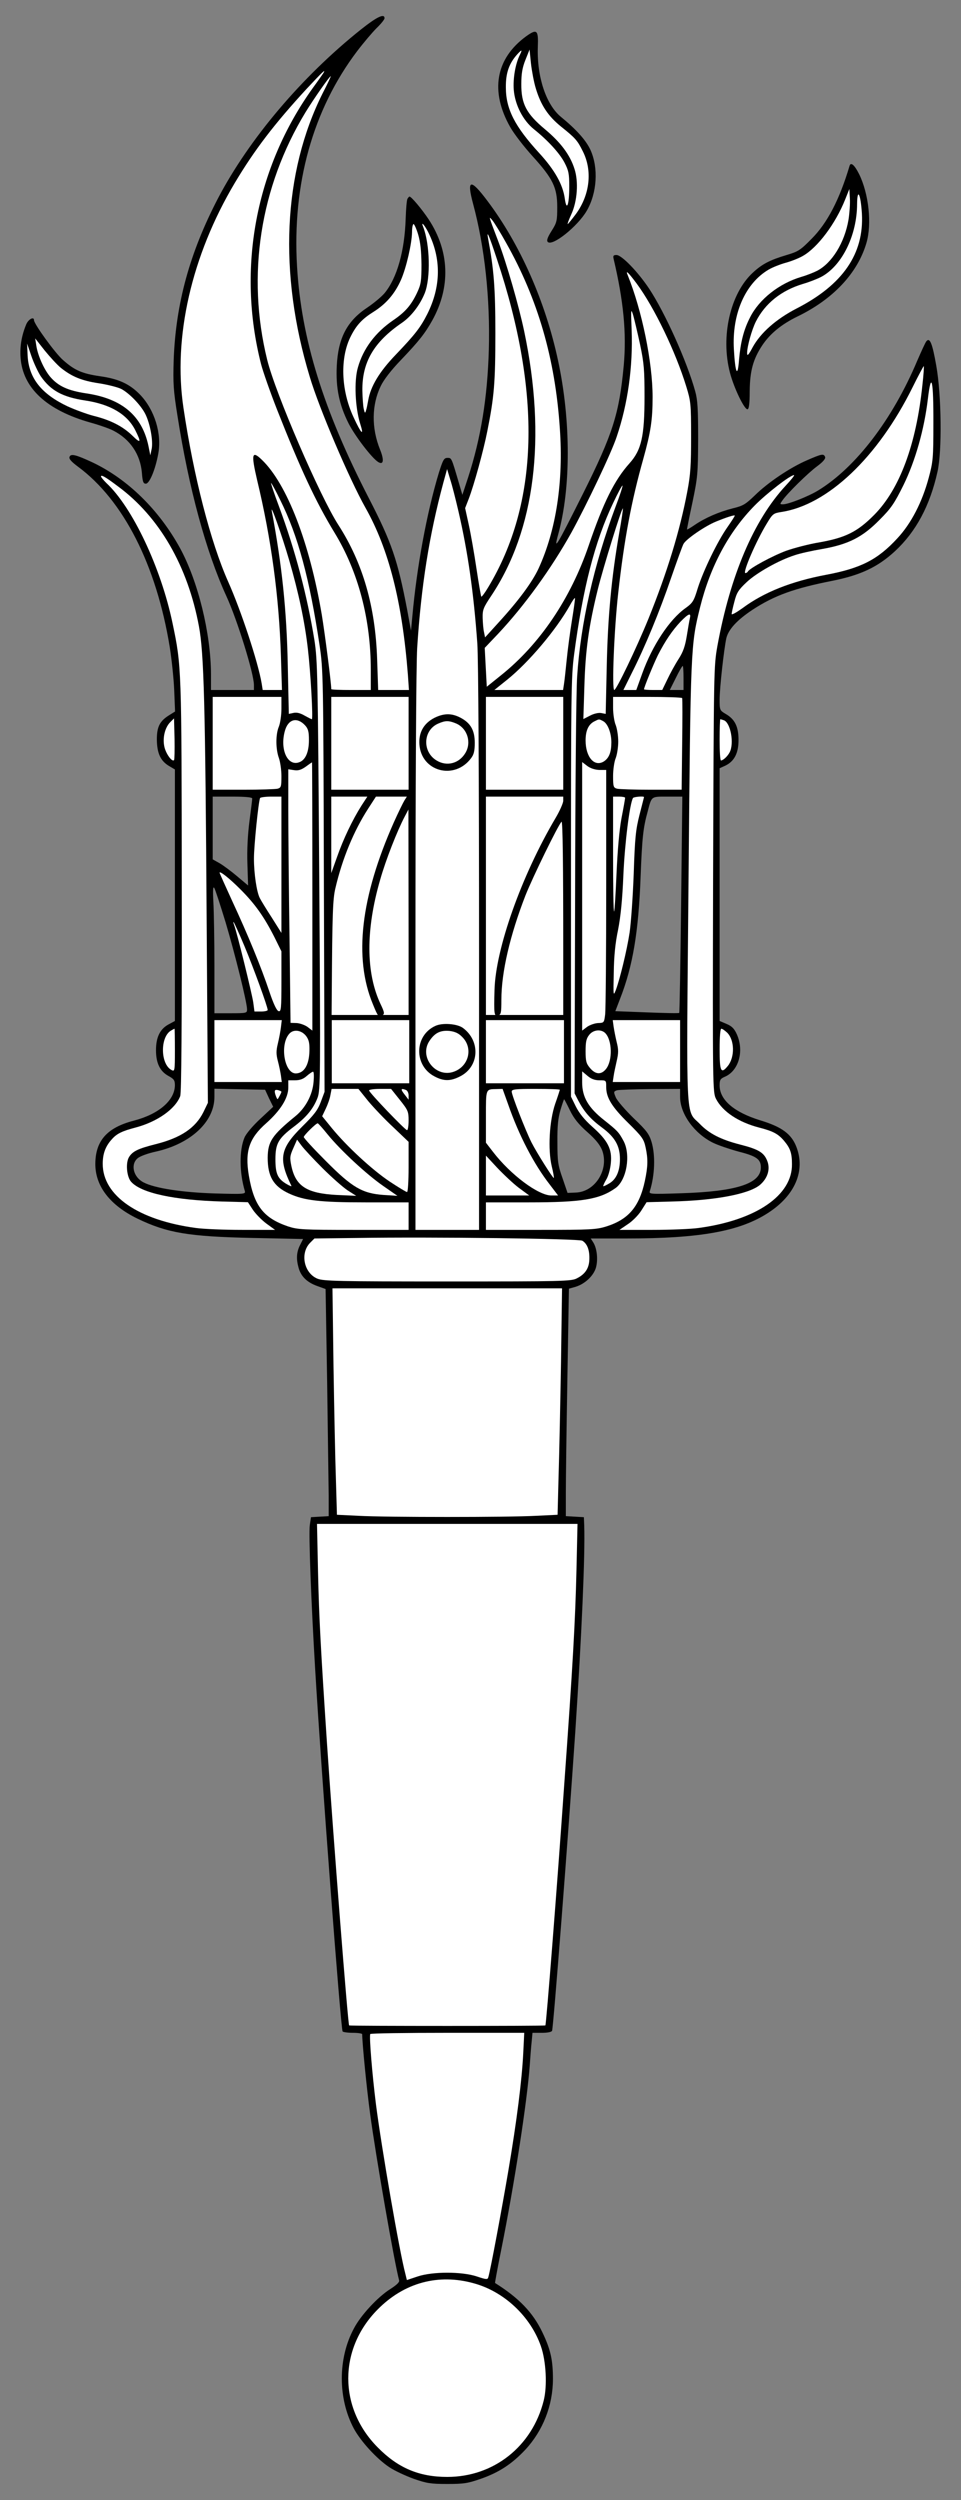 <?xml version="1.0" encoding="UTF-8" standalone="no"?>
<!DOCTYPE svg PUBLIC "-//W3C//DTD SVG 1.1//EN" "http://www.w3.org/Graphics/SVG/1.1/DTD/svg11.dtd">
<svg version="1.1" xmlns:dc="http://purl.org/dc/elements/1.1/" xmlns="http://www.w3.org/2000/svg" xmlns:xl="http://www.w3.org/1999/xlink" viewBox="45 63 135 351" width="135" height="351">
  <rect x="45" y="63" width="135" height="351" fill="#808080" stroke="none"/>
  <defs>
    <clipPath id="artboard_clip_path">
      <path d="M 45 63 L 180 63 L 180 414 L 45 414 Z"/>
    </clipPath>
  </defs>
  <g id="Cresset_(2)" stroke="none" stroke-dasharray="none" fill="none" stroke-opacity="1" fill-opacity="1">
    <title>Cresset (2)</title>
    <g id="Cresset_(2)_Art" clip-path="url(#artboard_clip_path)">
      <title>Art</title>
      <g id="Group_766">
        <g id="Graphic_843">
          <path d="M 95.712 67.133 C 87.384 73.771 79.997 82.51 75.628 90.838 C 71.645 98.49 69.69 105.636 69.4 113.529 C 69.303 116.812 69.352 117.778 69.931 121.375 C 71.524 131.562 73.938 140.445 76.811 146.721 C 78.332 150.028 80.673 157.584 80.673 159.177 L 80.673 159.877 L 77.656 159.877 L 74.638 159.877 L 74.638 157.632 C 74.614 151.911 72.828 144.621 70.293 139.962 C 67.324 134.555 62.906 130.234 57.934 127.892 C 55.64 126.83 54.94 126.661 54.771 127.144 C 54.651 127.41 55.013 127.82 55.954 128.52 C 62.327 133.227 66.962 142.304 68.845 153.842 C 69.11 155.508 69.4 158.212 69.472 159.877 L 69.593 162.895 L 68.821 163.378 C 67.445 164.222 67.034 165.019 67.034 166.83 C 67.058 168.761 67.541 169.823 68.748 170.547 L 69.569 171.03 L 69.569 188.676 L 69.569 206.346 L 68.676 206.829 C 67.469 207.481 66.914 208.639 66.914 210.45 C 66.914 212.26 67.469 213.419 68.676 214.071 C 69.424 214.481 69.569 214.674 69.569 215.35 C 69.569 217.474 67.324 219.43 63.775 220.347 C 60.058 221.313 58.416 223.147 58.392 226.382 C 58.368 229.52 60.444 232.224 64.331 234.107 C 68.507 236.11 71.476 236.617 80.577 236.81 L 87.577 236.955 L 87.143 237.824 C 86.66 238.79 86.587 239.731 86.949 241.011 C 87.287 242.218 88.132 243.038 89.532 243.545 L 90.739 243.98 L 90.957 257.015 C 91.053 264.209 91.15 271.378 91.174 272.971 L 91.174 275.868 L 89.919 275.941 L 88.687 276.013 L 88.518 277.148 C 88.35 278.427 88.712 287.938 89.267 297.232 C 90.112 311.571 92.864 347.78 93.129 348.215 C 93.202 348.311 93.853 348.408 94.578 348.408 C 95.302 348.408 95.881 348.504 95.881 348.601 C 95.881 349.808 96.509 356.229 96.991 359.753 C 97.788 365.74 100.443 380.9 101.071 383.169 C 101.144 383.41 100.709 383.82 99.84 384.376 C 98.102 385.462 95.688 388.045 94.722 389.904 C 92.453 394.104 92.453 399.728 94.698 403.953 C 95.688 405.788 97.909 408.202 99.671 409.384 C 100.419 409.891 101.988 410.615 103.123 411.026 C 104.933 411.653 105.489 411.75 107.83 411.75 C 110.172 411.75 110.727 411.653 112.537 411.026 C 115.096 410.133 116.907 408.95 118.79 406.946 C 121.276 404.267 122.676 400.718 122.676 397.001 C 122.676 394.345 122.338 392.849 121.204 390.483 C 119.876 387.683 117.896 385.631 114.541 383.531 C 114.517 383.531 114.903 381.358 115.434 378.751 C 117.293 369.482 119.055 357.991 119.417 352.994 C 119.49 351.86 119.61 350.363 119.683 349.687 L 119.803 348.408 L 121.131 348.408 C 121.976 348.408 122.483 348.287 122.555 348.118 C 122.748 347.563 124.8 321.13 125.814 306.163 C 126.707 292.718 127.214 281.251 127.069 277.148 L 127.021 276.013 L 125.766 275.941 L 124.487 275.868 L 124.487 272.609 C 124.487 270.823 124.583 263.629 124.704 256.653 L 124.921 243.931 L 125.862 243.666 C 127.19 243.256 128.421 242.097 128.735 240.914 C 129.025 239.779 128.856 238.235 128.325 237.414 L 127.987 236.883 L 132.984 236.883 C 143.388 236.883 148.964 235.869 152.947 233.262 C 156.689 230.824 158.161 227.372 156.882 224.04 C 156.182 222.206 154.83 221.216 151.813 220.299 C 148.119 219.164 146.091 217.426 146.091 215.398 C 146.091 214.626 146.188 214.457 146.792 214.191 C 148.771 213.371 149.568 210.571 148.505 208.205 C 148.143 207.408 147.805 207.07 147.057 206.756 L 146.091 206.346 L 146.091 188.603 L 146.091 170.861 L 146.888 170.499 C 148.143 169.895 148.747 168.761 148.747 166.902 C 148.747 165.019 148.24 163.981 146.936 163.233 C 146.116 162.75 146.091 162.678 146.091 161.229 C 146.091 159.588 146.695 154.18 147.033 152.611 C 147.323 151.38 148.53 150.053 150.726 148.604 C 153.792 146.601 156.544 145.611 161.903 144.549 C 165.91 143.752 168.3 142.618 170.714 140.397 C 173.683 137.645 175.638 134 176.7 129.22 C 177.352 126.347 177.256 118.454 176.531 114.374 C 175.976 111.188 175.614 110.319 175.131 110.922 C 174.987 111.091 174.431 112.322 173.852 113.65 C 170.4 121.857 165.234 128.617 159.948 131.851 C 158.572 132.696 155.747 133.807 154.999 133.807 C 154.54 133.807 154.54 133.782 154.902 133.276 C 155.578 132.286 158.499 129.413 159.779 128.472 C 160.623 127.844 160.986 127.41 160.913 127.168 C 160.72 126.661 160.455 126.71 158.354 127.627 C 155.965 128.665 152.875 130.741 151.04 132.551 C 149.761 133.782 149.399 134.024 147.974 134.362 C 145.971 134.869 144.04 135.714 142.591 136.703 C 141.988 137.114 141.505 137.403 141.505 137.331 C 141.505 137.259 141.843 135.545 142.277 133.517 C 143.002 130.041 143.05 129.534 143.074 124.634 C 143.074 120.433 143.002 119.154 142.664 117.947 C 141.505 113.747 138.439 106.939 136.194 103.536 C 134.601 101.146 132.332 98.804 131.608 98.804 C 131.173 98.804 131.101 98.901 131.197 99.335 C 132.597 105.249 133.032 109.788 132.622 114.326 C 131.994 121.061 131.101 123.909 126.876 132.358 C 123.159 139.769 122.748 140.469 123.4 138.079 C 125.211 131.586 125.211 122.075 123.4 113.65 C 121.638 105.37 118.065 97.283 113.431 91.152 C 111.089 88.038 110.534 88.159 111.451 91.586 C 113.093 97.67 113.865 104.911 113.672 112.081 C 113.479 118.816 112.562 124.489 110.751 130.065 L 109.954 132.479 L 109.423 130.668 C 108.41 127.216 108.434 127.289 107.854 127.289 C 107.372 127.289 107.227 127.554 106.647 129.389 C 104.958 134.989 103.557 142.545 102.93 149.497 L 102.737 151.549 L 102.206 148.652 C 100.854 141.58 100.009 139.141 96.823 132.962 C 90.401 120.506 87.336 110.584 86.732 100.47 C 86.032 88.835 88.953 78.406 95.157 70.199 C 96.074 68.992 97.305 67.543 97.909 66.94 C 98.512 66.361 99.019 65.733 99.019 65.564 C 99.019 64.84 97.933 65.371 95.712 67.133 Z M 141.022 158.188 L 141.022 159.877 L 140.057 159.877 L 139.091 159.877 L 139.936 158.188 C 140.394 157.246 140.829 156.498 140.901 156.498 C 140.974 156.498 141.022 157.246 141.022 158.188 Z M 80.432 175.109 L 80.432 175.109 C 80.432 175.254 80.263 176.679 80.045 178.296 C 79.804 180.155 79.683 182.351 79.756 184.282 L 79.852 187.324 L 78.332 186.045 C 77.511 185.345 76.4 184.524 75.869 184.21 L 74.88 183.655 L 74.88 179.237 L 74.88 174.844 L 77.656 174.844 C 79.49 174.844 80.432 174.94 80.432 175.109 Z M 140.684 189.979 L 140.684 189.979 C 140.588 198.308 140.467 205.163 140.419 205.212 C 140.37 205.284 138.319 205.236 135.88 205.139 L 131.439 204.97 L 132.115 203.208 C 133.901 198.646 134.698 193.842 134.987 186.19 C 135.204 180.589 135.349 179.237 135.977 176.968 C 136.556 174.747 136.436 174.844 138.753 174.844 L 140.853 174.844 L 140.684 189.979 Z M 76.69 192.49 L 76.69 192.49 C 78.018 196.956 79.708 203.763 79.708 204.729 C 79.708 205.236 79.611 205.26 77.414 205.26 L 75.121 205.26 L 75.121 198.67 C 75.121 195.073 75.049 191.017 74.976 189.69 C 74.88 187.976 74.928 187.397 75.097 187.662 C 75.242 187.879 75.942 190.052 76.69 192.49 Z M 82.797 217.209 L 83.377 218.392 L 81.542 220.106 C 80.504 221.071 79.563 222.182 79.345 222.713 C 78.597 224.499 78.621 227.613 79.394 230.22 C 79.514 230.655 79.345 230.679 75.097 230.558 C 70.607 230.413 66.745 229.834 65.175 229.013 C 63.703 228.265 63.293 226.43 64.379 225.585 C 64.717 225.32 65.827 224.909 66.865 224.692 C 71.766 223.606 75.121 220.516 75.121 217.016 L 75.121 215.857 L 78.67 215.93 L 82.242 216.002 L 82.797 217.209 Z M 140.539 217.016 L 140.539 217.016 C 140.539 219.406 142.567 222.182 145.198 223.461 C 145.898 223.799 147.467 224.33 148.699 224.668 C 151.281 225.32 151.885 225.754 151.885 226.913 C 151.885 229.182 148.457 230.293 140.684 230.534 C 136.291 230.679 136.146 230.655 136.291 230.22 C 136.991 227.999 137.087 225.223 136.532 223.34 C 136.194 222.23 135.856 221.747 133.998 219.985 C 132.839 218.85 131.704 217.547 131.511 217.088 C 131.173 216.292 131.197 216.243 131.68 216.074 C 131.97 216.002 134.094 215.93 136.387 215.905 L 140.539 215.881 L 140.539 217.016 Z M 125.066 218.899 L 125.066 218.899 C 125.621 220.033 126.273 220.854 127.504 221.94 C 128.663 222.954 129.29 223.751 129.58 224.475 C 130.594 227.154 128.639 230.341 125.887 230.437 L 124.728 230.486 L 124.028 228.434 C 123.376 226.599 123.304 226.044 123.304 223.365 C 123.28 221.071 123.4 219.985 123.738 218.826 C 123.98 218.006 124.221 217.33 124.245 217.33 C 124.269 217.33 124.655 218.03 125.066 218.899 Z" fill="black"/>
        </g>
        <g id="Graphic_842">
          <path d="M 90.426 73.264 C 90.329 73.409 89.677 74.351 88.953 75.34 C 80.915 86.541 78.259 100.663 81.663 114.085 C 81.928 115.123 82.942 118.019 83.908 120.482 C 87.191 128.81 89.339 133.42 91.995 137.79 C 95.326 143.245 97.088 149.932 97.088 157.029 L 97.088 159.877 L 94.312 159.877 C 92.791 159.877 91.536 159.829 91.536 159.757 C 91.536 158.888 90.643 151.984 90.208 149.328 C 88.494 139.19 85.308 130.934 81.784 127.554 C 80.383 126.203 80.263 126.71 81.108 130.355 C 83.111 138.683 84.198 146.745 84.463 155.098 L 84.608 159.877 L 83.256 159.877 L 81.904 159.877 L 81.759 158.96 C 81.252 155.943 78.863 148.725 77.052 144.669 C 74.59 139.141 72.2 129.872 70.776 120.288 C 69.279 110.367 71.91 98.877 77.994 88.666 C 80.746 84.055 83.546 80.386 88.108 75.437 C 90.257 73.144 90.836 72.564 90.426 73.264 Z" fill="#FFFFFF"/>
        </g>
        <g id="Graphic_841">
          <path d="M 90.329 76.089 C 84.753 87.217 84.101 101.363 88.518 115.919 C 89.822 120.313 94.071 130.258 96.34 134.289 C 99.623 140.107 101.506 147.518 102.302 157.753 L 102.447 159.877 L 100.299 159.877 L 98.126 159.877 L 97.981 155.581 C 97.74 148.17 95.978 142.062 92.55 136.727 C 89.967 132.744 83.666 118.164 82.532 113.505 C 79.611 101.653 81.542 89.245 87.915 78.768 C 89.098 76.837 91.295 73.699 91.464 73.699 C 91.512 73.699 91.005 74.785 90.329 76.089 Z" fill="#FFFFFF"/>
        </g>
        <g id="Graphic_840">
          <path d="M 116.11 97.114 C 120.552 104.984 122.99 113.36 123.642 123.113 C 124.173 130.62 123.135 137.428 120.648 142.835 C 119.755 144.742 117.896 147.276 115.048 150.391 L 113.141 152.491 L 112.996 151.766 C 112.899 151.38 112.827 150.487 112.803 149.763 C 112.779 148.604 112.899 148.315 114.01 146.649 C 120.166 137.428 121.783 124.465 118.645 109.546 C 117.872 105.877 116.182 100.011 114.975 96.825 C 113.575 93.156 113.624 93.276 114.203 93.976 C 114.469 94.314 115.338 95.714 116.11 97.114 Z" fill="#FFFFFF"/>
        </g>
        <g id="Graphic_839">
          <path d="M 114.807 99.384 C 121.107 118.261 120.697 133.662 113.575 145.466 C 113.117 146.238 112.682 146.818 112.61 146.77 C 112.562 146.697 112.248 144.935 111.934 142.835 C 111.62 140.711 111.137 137.959 110.848 136.655 L 110.341 134.338 L 110.848 133.034 C 111.596 131.079 112.924 126.251 113.455 123.547 C 114.42 118.743 114.589 116.716 114.589 109.788 C 114.589 103.367 114.372 100.784 113.575 96.535 C 113.31 95.135 113.696 96.004 114.807 99.384 Z" fill="#FFFFFF"/>
        </g>
        <g id="Graphic_838">
          <path d="M 134.456 102.835 C 136.943 106.215 139.912 112.395 141.408 117.271 C 142.036 119.323 142.084 119.685 142.084 124.271 C 142.084 128.279 142.012 129.582 141.553 131.996 C 140.515 137.524 138.705 143.414 136.098 149.859 C 134.384 154.06 131.584 159.877 131.294 159.877 C 130.932 159.877 131.27 151.356 131.849 146.238 C 132.694 138.659 133.708 133.324 135.373 127.41 C 136.411 123.668 136.677 121.978 136.677 118.743 C 136.677 113.867 135.18 106.577 133.177 101.629 C 132.839 100.832 133.249 101.218 134.456 102.835 Z" fill="#FFFFFF"/>
        </g>
        <g id="Graphic_837">
          <path d="M 134.915 111.357 C 135.47 113.988 135.542 114.929 135.542 118.719 C 135.542 124.247 135.108 126.178 133.442 128.037 C 131.318 130.403 129.773 133.517 127.697 139.6 C 125.162 147.035 120.841 153.456 115.362 157.826 L 113.382 159.419 L 113.237 156.691 L 113.093 153.963 L 114.975 151.984 C 118.693 148.025 122.459 142.811 125.259 137.79 C 127.383 133.927 130.908 126.541 131.632 124.32 C 133.201 119.685 133.925 114.495 133.732 109.329 C 133.611 106.384 133.635 106.239 133.949 107.253 C 134.118 107.857 134.553 109.691 134.915 111.357 Z" fill="#FFFFFF"/>
        </g>
        <g id="Graphic_836">
          <path d="M 174.576 117.078 C 173.707 125.43 171.39 131.658 167.817 135.279 C 165.476 137.645 163.81 138.49 160.141 139.141 C 158.644 139.383 156.544 139.938 155.458 140.324 C 153.551 141.024 150.388 142.738 150.074 143.221 C 150.002 143.366 149.833 143.462 149.712 143.462 C 149.278 143.462 151.209 138.972 152.73 136.486 C 153.526 135.158 153.647 135.062 154.709 134.893 C 161.251 133.927 168.324 127.216 173.2 117.368 C 174.021 115.702 174.745 114.374 174.769 114.398 C 174.818 114.447 174.745 115.629 174.576 117.078 Z" fill="#FFFFFF"/>
        </g>
        <g id="Graphic_835">
          <path d="M 176.121 122.461 C 176.121 127.289 176.073 127.82 175.469 130.065 C 174.552 133.493 173.007 136.486 171.076 138.562 C 168.3 141.58 165.934 142.787 161.034 143.704 C 156.182 144.621 152.319 146.142 149.302 148.387 C 148.457 148.99 147.781 149.377 147.781 149.208 C 147.781 149.063 147.95 148.266 148.167 147.47 C 148.481 146.214 148.747 145.804 149.881 144.742 C 151.257 143.438 154.42 141.652 156.64 140.952 C 157.316 140.711 159.054 140.324 160.479 140.083 C 164.196 139.431 166.176 138.417 168.565 135.979 C 170.183 134.362 170.641 133.686 171.921 131.103 C 173.586 127.699 174.842 123.282 175.349 118.985 C 175.831 114.954 176.145 116.378 176.121 122.461 Z" fill="#FFFFFF"/>
        </g>
        <g id="Graphic_834">
          <path d="M 109.399 134.772 C 110.727 140.493 111.548 146.263 112.055 153.36 C 112.199 155.508 112.296 172.02 112.296 196.256 L 112.296 235.676 L 107.83 235.676 L 103.364 235.676 L 103.364 196.739 C 103.364 173.251 103.461 156.305 103.606 153.963 C 104.161 145.273 105.296 138.152 107.275 130.789 L 107.806 128.858 L 108.241 130.306 C 108.506 131.103 109.013 133.107 109.399 134.772 Z" fill="#FFFFFF"/>
        </g>
        <g id="Graphic_833">
          <path d="M 61.555 131.272 C 67.372 135.545 71.379 142.473 72.948 150.946 C 73.648 154.712 73.842 161.736 74.035 192.9 L 74.204 217.837 L 73.576 219.14 C 72.466 221.361 70.414 222.761 66.817 223.654 C 64.451 224.258 63.655 224.62 63.148 225.416 C 62.617 226.213 62.786 228.241 63.437 228.941 C 64.862 230.51 69.448 231.5 76.207 231.693 L 79.828 231.789 L 80.504 232.827 C 80.89 233.407 81.735 234.276 82.411 234.783 L 83.642 235.676 L 79.032 235.676 C 76.497 235.676 73.576 235.555 72.538 235.41 C 64.427 234.324 59.43 230.872 59.43 226.406 C 59.43 224.982 59.816 223.92 60.734 222.93 C 61.41 222.158 62.182 221.795 64.017 221.313 C 67.058 220.516 69.617 218.73 70.317 216.895 C 70.486 216.461 70.559 206.998 70.534 187.541 C 70.51 156.691 70.51 156.546 69.231 150.463 C 67.614 142.714 63.606 134.217 59.937 130.813 C 59.527 130.403 59.189 129.993 59.189 129.896 C 59.189 129.606 59.792 129.944 61.555 131.272 Z" fill="#FFFFFF"/>
        </g>
        <g id="Graphic_832">
          <path d="M 155.361 131.2 C 150.871 136.052 147.588 143.8 145.778 153.698 C 145.271 156.57 145.271 156.981 145.174 186.479 C 145.102 215.833 145.126 216.364 145.585 217.281 C 146.502 219.068 148.747 220.564 151.644 221.313 C 153.623 221.82 154.323 222.206 155.144 223.171 C 156.013 224.209 156.254 224.885 156.254 226.43 C 156.327 230.824 151.209 234.324 143.122 235.41 C 142.084 235.555 139.163 235.676 136.629 235.676 L 132.018 235.676 L 133.153 234.903 C 133.804 234.493 134.673 233.624 135.084 232.972 L 135.832 231.789 L 139.357 231.693 C 145.464 231.548 150.171 230.655 151.74 229.375 C 152.851 228.434 153.261 227.106 152.754 225.923 C 152.295 224.813 151.547 224.354 148.988 223.702 C 146.26 223.002 144.619 222.158 143.315 220.806 C 141.288 218.73 141.408 221.53 141.722 186.865 C 142.012 153.818 142.036 153.553 143.34 148.29 C 144.788 142.473 147.395 137.645 151.04 133.951 C 152.706 132.262 156.013 129.703 156.544 129.703 C 156.665 129.703 156.134 130.379 155.361 131.2 Z" fill="#FFFFFF"/>
        </g>
        <g id="Graphic_831">
          <path d="M 84.366 133.203 C 86.853 138.176 88.494 144.259 89.894 153.601 C 90.401 157.029 90.426 157.801 90.498 186.696 L 90.594 216.292 L 90.063 217.716 C 89.629 218.875 89.122 219.526 87.432 221.192 C 84.342 224.258 84.077 225.682 85.936 229.496 C 86.008 229.617 85.694 229.496 85.284 229.255 C 84.004 228.506 83.691 227.806 83.691 225.754 C 83.691 223.558 84.101 222.833 86.274 221.192 C 88.036 219.864 89.025 218.657 89.605 217.137 C 90.015 216.05 90.039 214.529 89.846 185.948 C 89.653 157.657 89.605 155.725 89.17 152.877 C 88.156 146.649 86.491 140.3 84.198 134.12 C 83.473 132.189 82.991 130.717 83.087 130.813 C 83.208 130.934 83.787 131.996 84.366 133.203 Z" fill="#FFFFFF"/>
        </g>
        <g id="Graphic_830">
          <path d="M 131.463 134.169 C 128.421 142.328 126.562 150.535 126.08 157.946 C 125.935 159.877 125.814 173.83 125.79 188.99 L 125.718 216.509 L 126.249 217.547 C 127.094 219.14 127.963 220.13 129.604 221.337 C 131.39 222.664 132.09 223.896 132.09 225.73 C 132.09 227.396 131.584 228.555 130.618 229.134 C 130.183 229.399 129.773 229.593 129.749 229.544 C 129.701 229.496 129.894 229.061 130.183 228.579 C 130.473 228.096 130.739 227.106 130.811 226.285 C 131.004 224.33 130.377 223.123 128.228 221.216 C 127.094 220.202 126.369 219.309 125.887 218.344 L 125.211 216.968 L 125.211 187.638 C 125.211 160.65 125.235 158.043 125.645 154.929 C 126.876 145.611 128.542 139.045 131.149 133.589 C 131.801 132.213 132.38 131.127 132.453 131.175 C 132.501 131.248 132.066 132.6 131.463 134.169 Z" fill="#FFFFFF"/>
        </g>
        <g id="Graphic_829">
          <path d="M 85.622 141.652 C 86.949 146.214 87.818 150.318 88.253 154.132 C 88.639 157.439 89.001 163.981 88.808 163.981 C 88.736 163.981 88.277 163.74 87.794 163.474 C 87.215 163.136 86.708 162.991 86.249 163.088 L 85.573 163.233 L 85.429 156.546 C 85.284 148.725 84.608 142.328 83.184 134.772 C 82.942 133.445 84.632 138.248 85.622 141.652 Z" fill="#FFFFFF"/>
        </g>
        <g id="Graphic_828">
          <path d="M 131.97 137.934 C 130.883 144.162 130.377 149.69 130.232 156.667 L 130.087 163.233 L 129.459 163.112 C 129.097 163.04 128.445 163.185 127.89 163.474 L 126.949 163.957 L 127.094 159.322 C 127.238 154.349 127.697 150.946 128.976 145.756 C 129.701 142.811 132.356 134.217 132.501 134.386 C 132.549 134.434 132.308 136.027 131.97 137.934 Z" fill="#FFFFFF"/>
        </g>
        <g id="Graphic_827">
          <path d="M 147.202 136.993 C 145.778 139.021 143.822 143.076 143.026 145.563 C 142.47 147.397 142.326 147.639 141.288 148.387 C 139.043 149.98 136.629 153.649 135.229 157.536 L 134.384 159.877 L 133.466 159.877 L 132.573 159.877 L 133.756 157.488 C 135.615 153.818 137.667 148.846 139.284 144.114 C 140.105 141.749 140.877 139.6 141.022 139.359 C 141.384 138.683 144.088 136.824 145.609 136.221 C 147.081 135.617 148.095 135.303 148.216 135.376 C 148.264 135.424 147.805 136.124 147.202 136.993 Z" fill="#FFFFFF"/>
        </g>
        <g id="Graphic_826">
          <path d="M 125.356 150.028 C 125.09 151.646 124.752 154.18 124.607 155.653 C 124.462 157.101 124.293 158.67 124.221 159.081 L 124.1 159.877 L 119.272 159.877 L 114.444 159.877 L 116.279 158.405 C 119.272 155.991 123.111 151.453 125.042 148.025 C 125.38 147.397 125.718 146.914 125.766 146.963 C 125.814 147.011 125.621 148.387 125.356 150.028 Z" fill="#FFFFFF"/>
        </g>
        <g id="Graphic_825">
          <path d="M 141.915 149.787 C 141.843 150.101 141.65 151.211 141.481 152.273 C 141.239 153.746 140.974 154.518 140.322 155.532 C 139.839 156.281 139.139 157.56 138.753 158.381 L 138.029 159.877 L 136.749 159.877 C 136.049 159.877 135.47 159.829 135.47 159.781 C 135.47 159.491 136.798 156.256 137.425 154.977 C 138.439 152.998 139.429 151.525 140.612 150.27 C 141.722 149.135 142.108 148.99 141.915 149.787 Z" fill="#FFFFFF"/>
        </g>
        <g id="Graphic_824">
          <path d="M 84.535 162.509 C 84.535 163.426 84.366 164.536 84.173 165.019 C 83.715 166.105 83.715 168.133 84.173 169.413 C 84.366 169.944 84.535 171.102 84.535 171.971 C 84.535 173.444 84.487 173.589 84.004 173.733 C 83.691 173.806 81.518 173.878 79.176 173.878 L 74.88 173.878 L 74.88 167.361 L 74.88 160.843 L 79.708 160.843 L 84.535 160.843 L 84.535 162.509 Z" fill="#FFFFFF"/>
        </g>
        <g id="Graphic_823">
          <path d="M 102.399 167.361 L 102.399 173.878 L 96.967 173.878 L 91.536 173.878 L 91.536 167.361 L 91.536 160.843 L 96.967 160.843 L 102.399 160.843 L 102.399 167.361 Z" fill="#FFFFFF"/>
        </g>
        <g id="Graphic_822">
          <path d="M 124.124 167.361 L 124.124 173.878 L 118.693 173.878 L 113.262 173.878 L 113.262 167.361 L 113.262 160.843 L 118.693 160.843 L 124.124 160.843 L 124.124 167.361 Z" fill="#FFFFFF"/>
        </g>
        <g id="Graphic_821">
          <path d="M 140.829 161.012 C 140.877 161.133 140.877 164.054 140.829 167.53 L 140.757 173.878 L 136.484 173.878 C 134.142 173.878 131.97 173.806 131.68 173.733 C 131.173 173.589 131.125 173.444 131.125 171.947 C 131.125 171.054 131.294 169.919 131.487 169.461 C 131.68 168.978 131.849 167.916 131.849 167.119 C 131.849 166.323 131.68 165.261 131.487 164.778 C 131.294 164.319 131.125 163.233 131.125 162.388 L 131.125 160.843 L 135.929 160.843 C 138.584 160.843 140.781 160.915 140.829 161.012 Z" fill="#FFFFFF"/>
        </g>
        <g id="Graphic_820">
          <path d="M 69.448 169.726 C 69.159 170.016 68.314 168.833 68.096 167.868 C 67.807 166.612 68.169 165.14 68.917 164.391 L 69.448 163.86 L 69.521 166.733 C 69.545 168.302 69.521 169.654 69.448 169.726 Z" fill="#FFFFFF"/>
        </g>
        <g id="Graphic_819">
          <path d="M 87.867 164.85 C 88.301 165.333 88.398 165.743 88.398 166.902 C 88.398 168.592 87.915 169.702 87.046 170.016 C 85.404 170.644 84.294 168.23 85.018 165.623 C 85.477 163.957 86.732 163.619 87.867 164.85 Z" fill="#FFFFFF"/>
        </g>
        <g id="Graphic_818">
          <path d="M 129.725 164.247 C 130.377 164.585 130.883 165.912 130.883 167.216 C 130.883 168.592 130.57 169.413 129.845 169.895 C 128.518 170.74 127.263 169.316 127.263 166.95 C 127.263 165.574 127.673 164.705 128.47 164.295 C 129.194 163.933 129.121 163.933 129.725 164.247 Z" fill="#FFFFFF"/>
        </g>
        <g id="Graphic_817">
          <path d="M 146.695 164.126 C 147.636 164.488 148.167 167.385 147.492 168.64 C 147.202 169.195 146.598 169.75 146.285 169.775 C 146.164 169.775 146.091 168.471 146.091 166.878 C 146.091 165.285 146.14 163.981 146.188 163.981 C 146.236 163.981 146.478 164.054 146.695 164.126 Z" fill="#FFFFFF"/>
        </g>
        <g id="Graphic_816">
          <path d="M 88.881 188.845 L 88.881 207.698 L 88.181 207.167 C 87.794 206.901 87.118 206.66 86.66 206.636 L 85.815 206.612 L 85.67 194.542 C 85.573 187.879 85.501 179.865 85.501 176.727 L 85.501 171.006 L 86.298 171.126 C 86.877 171.223 87.287 171.102 87.915 170.668 C 88.374 170.33 88.784 170.04 88.832 170.04 C 88.856 170.016 88.881 178.489 88.881 188.845 Z" fill="#FFFFFF"/>
        </g>
        <g id="Graphic_815">
          <path d="M 129.194 171.102 L 130.159 171.102 L 130.159 187.638 C 130.159 196.739 130.087 204.729 130.014 205.405 C 129.87 206.588 129.845 206.612 129.025 206.636 C 128.542 206.66 127.866 206.901 127.48 207.167 L 126.78 207.698 L 126.78 188.845 L 126.78 169.992 L 127.504 170.547 C 127.963 170.885 128.59 171.078 129.194 171.102 Z" fill="#FFFFFF"/>
        </g>
        <g id="Graphic_814">
          <path d="M 84.535 184.427 L 84.535 193.987 L 83.184 191.838 C 82.411 190.655 81.663 189.424 81.494 189.086 C 81.059 188.241 80.673 185.658 80.673 183.534 C 80.673 181.724 81.325 175.399 81.542 175.037 C 81.615 174.94 82.315 174.844 83.111 174.844 L 84.535 174.844 L 84.535 184.427 Z" fill="#FFFFFF"/>
        </g>
        <g id="Graphic_813">
          <path d="M 95.785 176.099 C 94.505 178.127 93.226 180.806 92.357 183.293 L 91.536 185.586 L 91.536 180.203 L 91.536 174.844 L 94.071 174.844 L 96.605 174.844 L 95.785 176.099 Z" fill="#FFFFFF"/>
        </g>
        <g id="Graphic_812">
          <path d="M 101.819 175.375 C 101.626 175.689 100.95 177.065 100.323 178.465 C 95.664 188.941 94.674 197.487 97.378 203.98 C 98.126 205.815 98.198 205.887 98.754 205.525 C 99.043 205.332 98.995 205.091 98.464 203.98 C 96.388 199.587 96.364 193.528 98.416 186.479 C 99.188 183.751 100.806 179.624 101.868 177.62 L 102.375 176.654 L 102.399 195.773 L 102.399 214.916 L 96.943 214.916 L 91.512 214.916 L 91.608 202.17 C 91.681 191.283 91.753 189.207 92.115 187.71 C 93.081 183.558 94.698 179.672 96.702 176.558 L 97.812 174.844 L 99.985 174.844 L 102.157 174.844 L 101.819 175.375 Z" fill="#FFFFFF"/>
        </g>
        <g id="Graphic_811">
          <path d="M 124.124 175.423 C 124.124 175.737 123.642 176.847 123.038 177.861 C 118.258 185.948 114.613 196.207 114.469 202.001 C 114.372 205.381 114.42 205.718 114.951 205.574 C 115.386 205.453 115.434 205.236 115.434 203.353 C 115.434 199.49 116.641 194.325 118.814 188.724 C 119.828 186.165 123.4 178.851 123.883 178.368 C 124.052 178.199 124.124 184.451 124.124 196.521 L 124.124 214.916 L 118.693 214.916 L 113.262 214.916 L 113.262 194.88 L 113.262 174.844 L 118.693 174.844 L 124.124 174.844 L 124.124 175.423 Z" fill="#FFFFFF"/>
        </g>
        <g id="Graphic_810">
          <path d="M 132.815 175.013 C 132.815 175.134 132.597 176.389 132.308 177.861 C 131.994 179.551 131.753 182.4 131.608 185.683 C 131.487 188.507 131.342 190.897 131.27 190.969 C 131.173 191.042 131.125 187.445 131.125 182.979 L 131.125 174.844 L 131.97 174.844 C 132.428 174.844 132.815 174.916 132.815 175.013 Z" fill="#FFFFFF"/>
        </g>
        <g id="Graphic_809">
          <path d="M 135.47 174.916 C 135.47 174.94 135.18 176.051 134.842 177.379 C 134.311 179.479 134.191 180.565 134.022 185.707 C 133.901 188.966 133.635 192.683 133.442 193.963 C 133.056 196.473 132.09 200.432 131.511 202.001 C 131.149 202.918 131.149 202.822 131.221 199.587 C 131.246 197.27 131.439 195.363 131.825 193.552 C 132.187 191.693 132.428 189.376 132.573 185.827 C 132.766 181.386 133.466 175.785 133.925 175.037 C 134.046 174.868 135.47 174.747 135.47 174.916 Z" fill="#FFFFFF"/>
        </g>
        <g id="Graphic_808">
          <path d="M 78.766 187.855 C 80.842 189.931 82.097 191.718 83.546 194.566 L 84.535 196.57 L 84.535 200.818 C 84.535 204.608 84.487 205.043 84.149 204.97 C 83.884 204.922 83.449 204.029 82.846 202.242 C 81.687 198.766 79.828 194.252 77.607 189.473 C 76.642 187.372 75.845 185.586 75.845 185.538 C 75.845 185.224 77.197 186.286 78.766 187.855 Z" fill="#FFFFFF"/>
        </g>
        <g id="Graphic_807">
          <path d="M 79.345 195.845 C 80.625 198.911 82.604 204.343 82.604 204.801 C 82.604 204.922 82.194 205.018 81.663 205.018 L 80.746 205.018 L 80.577 203.739 C 80.408 202.556 78.283 193.866 77.873 192.828 C 77.776 192.562 77.752 192.393 77.825 192.466 C 77.897 192.538 78.597 194.059 79.345 195.845 Z" fill="#FFFFFF"/>
        </g>
        <g id="Graphic_806">
          <path d="M 84.463 207.239 C 84.391 207.819 84.198 208.832 84.029 209.533 C 83.787 210.546 83.787 211.005 84.029 211.946 C 84.198 212.574 84.391 213.516 84.463 213.998 L 84.584 214.916 L 79.852 214.916 L 75.121 214.916 L 75.121 210.571 L 75.121 206.225 L 79.852 206.225 L 84.584 206.225 L 84.463 207.239 Z" fill="#FFFFFF"/>
        </g>
        <g id="Graphic_805">
          <path d="M 140.539 210.571 L 140.539 214.916 L 135.808 214.916 L 131.077 214.916 L 131.197 214.119 C 131.246 213.709 131.463 212.719 131.632 211.971 C 131.897 210.836 131.897 210.353 131.632 209.315 C 131.463 208.615 131.27 207.625 131.197 207.119 L 131.077 206.225 L 135.808 206.225 L 140.539 206.225 L 140.539 210.571 Z" fill="#FFFFFF"/>
        </g>
        <g id="Graphic_804">
          <path d="M 69.569 210.45 C 69.569 213.395 69.545 213.467 69.086 213.226 C 67.517 212.381 67.493 208.591 69.014 207.698 C 69.255 207.553 69.472 207.432 69.521 207.432 C 69.545 207.432 69.569 208.784 69.569 210.45 Z" fill="#FFFFFF"/>
        </g>
        <g id="Graphic_803">
          <path d="M 147.154 207.988 C 148.192 209.026 148.24 211.367 147.274 212.622 C 146.285 213.854 146.091 213.467 146.091 210.329 C 146.091 208.47 146.188 207.432 146.333 207.432 C 146.478 207.432 146.84 207.698 147.154 207.988 Z" fill="#FFFFFF"/>
        </g>
        <g id="Graphic_802">
          <path d="M 88.012 208.47 C 88.398 209.001 88.494 209.46 88.47 210.546 C 88.422 212.526 87.722 213.685 86.563 213.709 C 84.946 213.733 84.27 209.653 85.646 208.132 C 86.249 207.457 87.36 207.625 88.012 208.47 Z" fill="#FFFFFF"/>
        </g>
        <g id="Graphic_801">
          <path d="M 130.014 208.036 C 131.004 209.026 131.077 211.898 130.135 213.081 C 129.459 213.926 128.663 213.878 127.89 212.96 C 127.359 212.333 127.263 211.995 127.263 210.595 C 127.263 209.291 127.359 208.808 127.769 208.301 C 128.325 207.577 129.411 207.457 130.014 208.036 Z" fill="#FFFFFF"/>
        </g>
        <g id="Graphic_800">
          <path d="M 89.05 214.892 C 88.905 216.726 87.915 218.561 86.491 219.719 C 83.208 222.399 82.628 223.268 82.604 225.537 C 82.604 228.168 83.401 229.544 85.573 230.558 C 87.698 231.548 89.894 231.813 96.364 231.813 L 102.399 231.813 L 102.399 233.745 L 102.399 235.676 L 94.674 235.676 C 87.529 235.676 86.829 235.627 85.477 235.193 C 82.001 234.01 80.673 232.296 79.949 227.999 C 79.394 224.644 79.997 222.809 82.387 220.709 C 84.415 218.899 85.501 217.161 85.501 215.688 L 85.501 214.674 L 86.442 214.674 C 87.118 214.674 87.601 214.505 88.084 214.071 C 88.446 213.757 88.856 213.467 88.977 213.467 C 89.098 213.467 89.122 214.119 89.05 214.892 Z" fill="#FFFFFF"/>
        </g>
        <g id="Graphic_799">
          <path d="M 129.218 214.674 C 130.159 214.674 130.159 214.674 130.159 215.64 C 130.159 217.112 130.956 218.416 133.297 220.709 C 135.18 222.568 135.446 222.93 135.687 224.065 C 136.049 225.73 136.025 226.744 135.591 228.796 C 134.818 232.417 133.297 234.203 130.183 235.193 C 128.783 235.627 127.987 235.676 120.962 235.676 L 113.262 235.676 L 113.262 233.745 L 113.262 231.813 L 119.296 231.813 C 126.707 231.813 129.218 231.403 131.463 229.81 C 133.032 228.699 133.635 225.151 132.597 223.196 C 131.922 221.94 131.728 221.747 129.845 220.251 C 127.649 218.512 126.78 217.04 126.78 214.964 L 126.78 213.419 L 127.528 214.047 C 128.035 214.481 128.542 214.674 129.218 214.674 Z" fill="#FFFFFF"/>
        </g>
        <g id="Graphic_798">
          <path d="M 84.535 216.292 C 84.535 216.34 84.415 216.63 84.246 216.919 C 83.98 217.426 83.98 217.426 83.787 216.968 C 83.473 216.147 83.546 215.93 84.053 216.05 C 84.318 216.123 84.535 216.219 84.535 216.292 Z" fill="#FFFFFF"/>
        </g>
        <g id="Graphic_797">
          <path d="M 96.726 217.595 C 97.498 218.512 99.092 220.202 100.274 221.289 L 102.399 223.316 L 102.399 226.841 C 102.399 228.868 102.302 230.365 102.182 230.365 C 102.061 230.365 100.95 229.689 99.743 228.893 C 97.257 227.227 93.733 223.968 91.632 221.409 L 90.257 219.719 L 90.763 218.657 C 91.029 218.102 91.343 217.233 91.415 216.75 L 91.584 215.881 L 93.467 215.881 L 95.35 215.881 L 96.726 217.595 Z" fill="#FFFFFF"/>
        </g>
        <g id="Graphic_796">
          <path d="M 101.168 217.426 C 102.326 218.875 102.399 219.068 102.399 220.323 C 102.399 221.071 102.302 221.675 102.182 221.675 C 101.916 221.675 96.847 216.388 96.847 216.099 C 96.847 215.978 97.547 215.881 98.392 215.881 L 99.937 215.881 L 101.168 217.426 Z" fill="#FFFFFF"/>
        </g>
        <g id="Graphic_795">
          <path d="M 102.013 216.026 C 102.23 216.099 102.399 216.461 102.399 216.774 L 102.399 217.402 L 101.916 216.774 C 101.24 215.93 101.264 215.736 102.013 216.026 Z" fill="#FFFFFF"/>
        </g>
        <g id="Graphic_794">
          <path d="M 116.4 218.102 C 117.896 222.399 119.997 226.454 122.242 229.327 L 123.4 230.848 L 122.459 230.848 C 120.624 230.848 116.738 227.951 114.251 224.716 L 113.262 223.437 L 113.262 219.792 C 113.262 215.833 113.213 215.93 114.734 215.905 L 115.603 215.881 L 116.4 218.102 Z" fill="#FFFFFF"/>
        </g>
        <g id="Graphic_793">
          <path d="M 123.642 216.002 C 123.642 216.05 123.352 216.968 122.99 217.981 C 122.169 220.395 121.952 224.378 122.507 226.744 C 122.724 227.613 122.845 228.337 122.797 228.386 C 122.7 228.482 120.407 224.861 119.659 223.389 C 118.814 221.699 116.883 216.75 116.883 216.267 C 116.883 215.93 117.341 215.881 120.262 215.881 C 122.121 215.881 123.642 215.93 123.642 216.002 Z" fill="#FFFFFF"/>
        </g>
        <g id="Graphic_792">
          <path d="M 91.029 222.278 C 92.839 224.499 96.509 227.903 98.85 229.52 L 100.83 230.896 L 98.923 230.775 C 95.881 230.558 94.481 229.737 90.763 225.996 C 89.05 224.282 87.674 222.785 87.674 222.64 C 87.674 222.399 89.363 220.733 89.629 220.709 C 89.701 220.709 90.329 221.409 91.029 222.278 Z" fill="#FFFFFF"/>
        </g>
        <g id="Graphic_791">
          <path d="M 90.305 227.01 C 91.584 228.289 93.177 229.689 93.829 230.124 L 95.036 230.896 L 92.333 230.775 C 88.132 230.558 86.539 229.568 85.936 226.72 C 85.694 225.537 85.718 225.296 86.201 224.209 L 86.732 223.002 L 87.36 223.847 C 87.698 224.306 89.025 225.73 90.305 227.01 Z" fill="#FFFFFF"/>
        </g>
        <g id="Graphic_790">
          <path d="M 117.872 229.762 L 119.345 230.848 L 116.303 230.848 L 113.262 230.848 L 113.262 228.048 L 113.262 225.247 L 114.831 226.937 C 115.724 227.879 117.076 229.158 117.872 229.762 Z" fill="#FFFFFF"/>
        </g>
        <g id="Graphic_789">
          <path d="M 126.804 237.197 C 127.48 237.607 127.818 238.476 127.794 239.683 C 127.794 241.011 127.238 241.88 126.031 242.483 C 125.283 242.893 123.907 242.918 107.903 242.918 C 92.502 242.918 90.474 242.869 89.605 242.531 C 87.698 241.759 87.118 238.959 88.567 237.486 L 89.17 236.883 L 95.133 236.81 C 105.778 236.641 126.345 236.907 126.804 237.197 Z" fill="#FFFFFF"/>
        </g>
        <g id="Graphic_788">
          <path d="M 123.811 254.215 C 123.714 259.888 123.569 267.033 123.473 270.099 L 123.328 275.675 L 120.286 275.82 C 116.351 276.037 99.309 276.037 95.374 275.82 L 92.333 275.675 L 92.188 270.702 C 92.091 267.974 91.946 260.805 91.85 254.818 L 91.705 243.883 L 107.83 243.883 L 123.955 243.883 L 123.811 254.215 Z" fill="#FFFFFF"/>
        </g>
        <g id="Graphic_787">
          <path d="M 125.983 283.4 C 125.814 290.569 125.476 296.749 124.221 314.129 C 123.28 327.623 121.735 347.273 121.614 347.37 C 121.517 347.466 94.143 347.466 94.046 347.37 C 93.877 347.225 91.85 321.299 90.932 307.732 C 90.063 294.601 89.822 290.207 89.677 283.762 L 89.532 276.954 L 107.83 276.954 L 126.128 276.954 L 125.983 283.4 Z" fill="#FFFFFF"/>
        </g>
        <g id="Graphic_786">
          <path d="M 118.5 351.353 C 118.307 355.094 117.607 360.719 116.4 367.84 C 115.531 372.958 113.889 381.793 113.6 382.71 C 113.503 383.072 113.358 383.072 111.982 382.613 C 109.882 381.913 105.778 381.913 103.678 382.613 L 102.157 383.12 L 101.94 382.227 C 101.119 379.162 98.585 364.485 97.812 358.426 C 97.281 354.201 96.847 348.866 97.016 348.577 C 97.064 348.48 101.964 348.408 107.878 348.408 L 118.645 348.408 L 118.5 351.353 Z" fill="#FFFFFF"/>
        </g>
        <g id="Graphic_785">
          <path d="M 111.572 383.579 C 115.82 384.738 119.538 388.238 120.986 392.414 C 121.71 394.49 121.904 397.99 121.372 400.066 C 119.755 406.488 114.348 410.76 107.83 410.76 C 103.871 410.76 100.902 409.505 98.054 406.608 C 92.55 401.056 92.55 392.8 98.054 387.248 C 101.771 383.483 106.575 382.179 111.572 383.579 Z" fill="#FFFFFF"/>
        </g>
        <g id="Graphic_784">
          <path d="M 118.91 68.099 C 114.613 71.237 113.817 75.823 116.689 80.868 C 117.22 81.81 118.645 83.644 119.828 84.948 C 122.676 88.086 123.28 89.341 123.28 92.069 C 123.28 94 123.231 94.242 122.483 95.425 C 121.904 96.342 121.759 96.776 121.952 96.97 C 122.604 97.621 126.128 94.797 127.407 92.624 C 128.88 90.114 129.097 86.565 127.938 84.031 C 127.311 82.679 125.959 81.182 123.811 79.42 C 121.71 77.706 120.407 73.771 120.552 69.595 C 120.648 67.181 120.431 67.012 118.91 68.099 Z" fill="black"/>
        </g>
        <g id="Graphic_783">
          <path d="M 118.017 70.73 C 117.414 71.937 117.052 73.965 117.172 75.606 C 117.341 77.706 118.452 79.903 120.021 81.158 C 121.952 82.703 123.593 84.489 124.293 85.817 C 124.873 86.927 124.969 87.386 124.969 89.148 C 124.969 91.755 124.607 92.769 124.342 90.886 C 124.076 88.907 122.917 86.855 120.745 84.489 C 117.317 80.748 116.062 78.31 116.062 75.268 C 116.038 73.24 116.52 71.889 117.679 70.609 C 118.331 69.909 118.403 69.933 118.017 70.73 Z" fill="#FFFFFF"/>
        </g>
        <g id="Graphic_782">
          <path d="M 120.262 75.389 C 120.986 77.803 122 79.299 123.811 80.772 C 125.862 82.413 126.104 82.703 126.876 84.248 C 128.252 86.976 127.866 90.355 125.911 93.035 C 125.331 93.807 124.8 94.459 124.752 94.459 C 124.68 94.459 124.921 93.831 125.259 93.083 C 126.104 91.248 126.297 88.497 125.693 86.686 C 125.066 84.731 123.762 82.993 121.566 81.158 C 118.934 78.961 118.21 77.585 118.234 74.785 C 118.234 73.337 118.379 72.492 118.814 71.406 L 119.393 69.957 L 119.586 71.889 C 119.707 72.951 119.997 74.52 120.262 75.389 Z" fill="#FFFFFF"/>
        </g>
        <g id="Graphic_781">
          <path d="M 164.341 86.3 C 162.941 91.007 161.227 94.314 159.006 96.535 C 157.461 98.104 157.147 98.321 155.506 98.804 C 153.164 99.504 152.078 100.059 150.775 101.266 C 147.588 104.187 146.212 110.222 147.54 115.316 C 148.119 117.537 149.616 120.602 150.026 120.457 C 150.219 120.409 150.316 119.612 150.316 117.971 C 150.34 115.074 150.799 113.409 152.102 111.453 C 153.189 109.836 154.782 108.532 157.003 107.446 C 161.999 105.032 165.451 101.387 166.707 97.139 C 167.503 94.459 167.045 90.21 165.693 87.459 C 165.041 86.155 164.51 85.696 164.341 86.3 Z" fill="black"/>
        </g>
        <g id="Graphic_780">
          <path d="M 164.196 93.856 C 163.641 97.09 161.879 99.939 159.779 101.025 C 159.248 101.291 158.258 101.677 157.582 101.87 C 154.468 102.787 151.644 105.008 150.364 107.567 C 149.471 109.305 149.036 111.043 148.819 113.505 C 148.626 116.112 148.288 115.436 148.095 112.057 C 147.805 107.084 149.688 102.787 152.971 100.856 C 153.502 100.542 154.589 100.108 155.385 99.89 C 156.182 99.673 157.268 99.239 157.799 98.925 C 159.875 97.742 162.386 94.387 163.738 90.983 L 164.317 89.535 L 164.389 90.862 C 164.438 91.586 164.341 92.914 164.196 93.856 Z" fill="#FFFFFF"/>
        </g>
        <g id="Graphic_779">
          <path d="M 166.079 92.987 C 166.393 98.635 163.4 102.98 156.906 106.312 C 154.009 107.808 151.837 109.739 150.726 111.767 C 150.123 112.902 149.954 113.047 149.954 112.564 C 149.954 111.646 150.606 109.305 151.185 108.146 C 152.488 105.587 154.758 103.777 157.799 102.86 C 158.716 102.594 159.948 102.111 160.503 101.797 C 163.351 100.18 165.379 95.98 165.403 91.683 C 165.427 89.269 165.91 90.235 166.079 92.987 Z" fill="#FFFFFF"/>
        </g>
        <g id="Graphic_778">
          <path d="M 102.254 90.886 C 102.133 91.055 102.037 92.311 101.988 93.711 C 101.844 98.225 100.781 102.039 99.019 104.163 C 98.609 104.646 97.547 105.539 96.654 106.143 C 93.757 108.05 92.502 110.439 92.308 114.398 C 92.164 117.464 92.646 119.806 93.95 122.413 C 94.867 124.223 97.233 127.313 98.126 127.868 C 98.874 128.327 98.995 127.627 98.392 126.13 C 97.16 123.089 97.209 119.83 98.488 117.199 C 98.899 116.33 99.961 114.954 101.337 113.529 C 103.895 110.85 104.716 109.788 105.73 107.977 C 108.337 103.27 108.144 98.249 105.223 93.807 C 104.258 92.359 102.785 90.597 102.519 90.597 C 102.471 90.597 102.35 90.742 102.254 90.886 Z" fill="black"/>
        </g>
        <g id="Graphic_777">
          <path d="M 103.751 95.956 C 104.064 97.042 104.185 98.249 104.209 100.132 C 104.209 102.473 104.137 102.932 103.582 104.115 C 102.761 105.853 101.916 106.819 100.25 107.953 C 97.74 109.667 96.026 111.936 95.278 114.591 C 94.722 116.474 94.891 120.216 95.591 122.461 C 96.195 124.368 95.736 123.909 94.65 121.544 C 92.888 117.754 92.743 113.167 94.312 110.15 C 95.084 108.629 95.905 107.76 97.45 106.794 C 99.261 105.66 100.468 104.236 101.337 102.28 C 102.085 100.566 102.857 97.187 102.882 95.594 C 102.882 94.966 102.978 94.459 103.099 94.459 C 103.195 94.459 103.509 95.135 103.751 95.956 Z" fill="#FFFFFF"/>
        </g>
        <g id="Graphic_776">
          <path d="M 105.151 95.594 C 107.009 99.287 106.961 103.222 105.03 107.084 C 104.064 108.991 103.292 109.981 100.588 112.805 C 98.271 115.219 97.064 117.247 96.726 119.202 C 96.629 119.733 96.509 120.385 96.412 120.651 C 96.291 121.061 96.243 121.037 96.098 120.409 C 96.002 119.999 95.929 118.864 95.905 117.85 C 95.857 113.867 97.498 111.019 101.506 108.291 C 102.785 107.398 103.992 105.829 104.668 104.163 C 105.513 102.039 105.392 97.283 104.451 94.869 C 104.089 94 104.595 94.507 105.151 95.594 Z" fill="#FFFFFF"/>
        </g>
        <g id="Graphic_775">
          <path d="M 48.688 108.532 C 48.036 110.102 47.771 111.646 47.892 113.24 C 48.205 117.488 51.561 120.602 57.74 122.34 C 58.972 122.678 60.396 123.185 60.903 123.451 C 63.268 124.658 64.717 126.782 64.934 129.389 C 65.031 130.644 65.127 130.91 65.489 130.91 C 65.996 130.91 66.817 128.955 67.227 126.734 C 67.758 123.909 66.72 120.53 64.669 118.406 C 63.22 116.909 61.651 116.185 59.044 115.823 C 56.558 115.46 55.471 115.002 53.83 113.529 C 52.768 112.612 49.774 108.484 49.774 107.953 C 49.774 107.398 49.002 107.808 48.688 108.532 Z" fill="black"/>
        </g>
        <g id="Graphic_774">
          <path d="M 53.54 114.64 C 55.109 115.895 56.485 116.45 58.875 116.812 C 60.13 117.005 61.555 117.368 62.037 117.609 C 63.172 118.212 64.789 119.878 65.417 121.133 C 66.093 122.485 66.527 124.899 66.31 126.01 L 66.117 126.927 L 65.851 125.599 C 64.958 121.375 62.158 118.985 57.161 118.237 C 54.554 117.85 53.178 117.223 52.044 115.895 C 51.175 114.857 50.33 112.95 50.112 111.598 L 49.943 110.512 L 51.271 112.202 C 52.019 113.119 53.033 114.229 53.54 114.64 Z" fill="#FFFFFF"/>
        </g>
        <g id="Graphic_773">
          <path d="M 50.74 115.847 C 52.14 117.85 53.782 118.743 56.944 119.226 C 60.517 119.757 62.858 121.157 63.993 123.378 C 64.886 125.165 64.789 125.334 63.582 124.151 C 62.23 122.847 60.541 121.978 58.103 121.375 C 57.185 121.133 55.544 120.53 54.482 120.047 C 50.812 118.309 49.05 116.088 48.881 112.95 L 48.809 111.236 L 49.412 112.998 C 49.75 113.988 50.354 115.267 50.74 115.847 Z" fill="#FFFFFF"/>
        </g>
        <g id="Graphic_772">
          <path d="M 106.02 163.788 C 104.523 164.56 103.799 165.84 103.92 167.53 C 104.185 171.344 108.868 172.575 111.186 169.437 C 111.572 168.93 111.693 168.423 111.693 167.288 C 111.693 165.502 111.089 164.488 109.641 163.74 C 108.41 163.112 107.347 163.136 106.02 163.788 Z" fill="black"/>
        </g>
        <g id="Graphic_771">
          <path d="M 109.037 164.56 C 110.655 165.236 111.282 167.24 110.365 168.737 C 109.472 170.209 107.758 170.644 106.334 169.775 C 104.282 168.543 104.426 165.502 106.575 164.585 C 107.565 164.15 108.023 164.15 109.037 164.56 Z" fill="#FFFFFF"/>
        </g>
        <g id="Graphic_770">
          <path d="M 106.14 207.046 C 103.195 208.398 103.123 212.598 106.02 214.119 C 107.323 214.819 108.289 214.819 109.641 214.119 C 112.32 212.767 112.537 209.195 110.051 207.336 C 109.254 206.732 107.13 206.563 106.14 207.046 Z" fill="black"/>
        </g>
        <g id="Graphic_769">
          <path d="M 109.93 208.591 C 111.475 210.112 110.896 212.647 108.82 213.443 C 106.237 214.433 103.799 211.391 105.344 209.122 C 106.092 208.012 106.865 207.625 108.168 207.746 C 108.916 207.843 109.423 208.06 109.93 208.591 Z" fill="#FFFFFF"/>
        </g>
        <g id="Graphic_768">
          <rect x="91.247" y="205.863" width="11.604" height="9.592" fill="#FFFFFF"/>
          <rect x="91.247" y="205.863" width="11.604" height="9.592" stroke="black" stroke-linecap="round" stroke-linejoin="round" stroke-width=".724"/>
        </g>
        <g id="Graphic_767">
          <rect x="112.899" y="205.863" width="11.688" height="9.592" fill="#FFFFFF"/>
          <rect x="112.899" y="205.863" width="11.688" height="9.592" stroke="black" stroke-linecap="round" stroke-linejoin="round" stroke-width=".724"/>
        </g>
      </g>
    </g>
  </g>
</svg>

